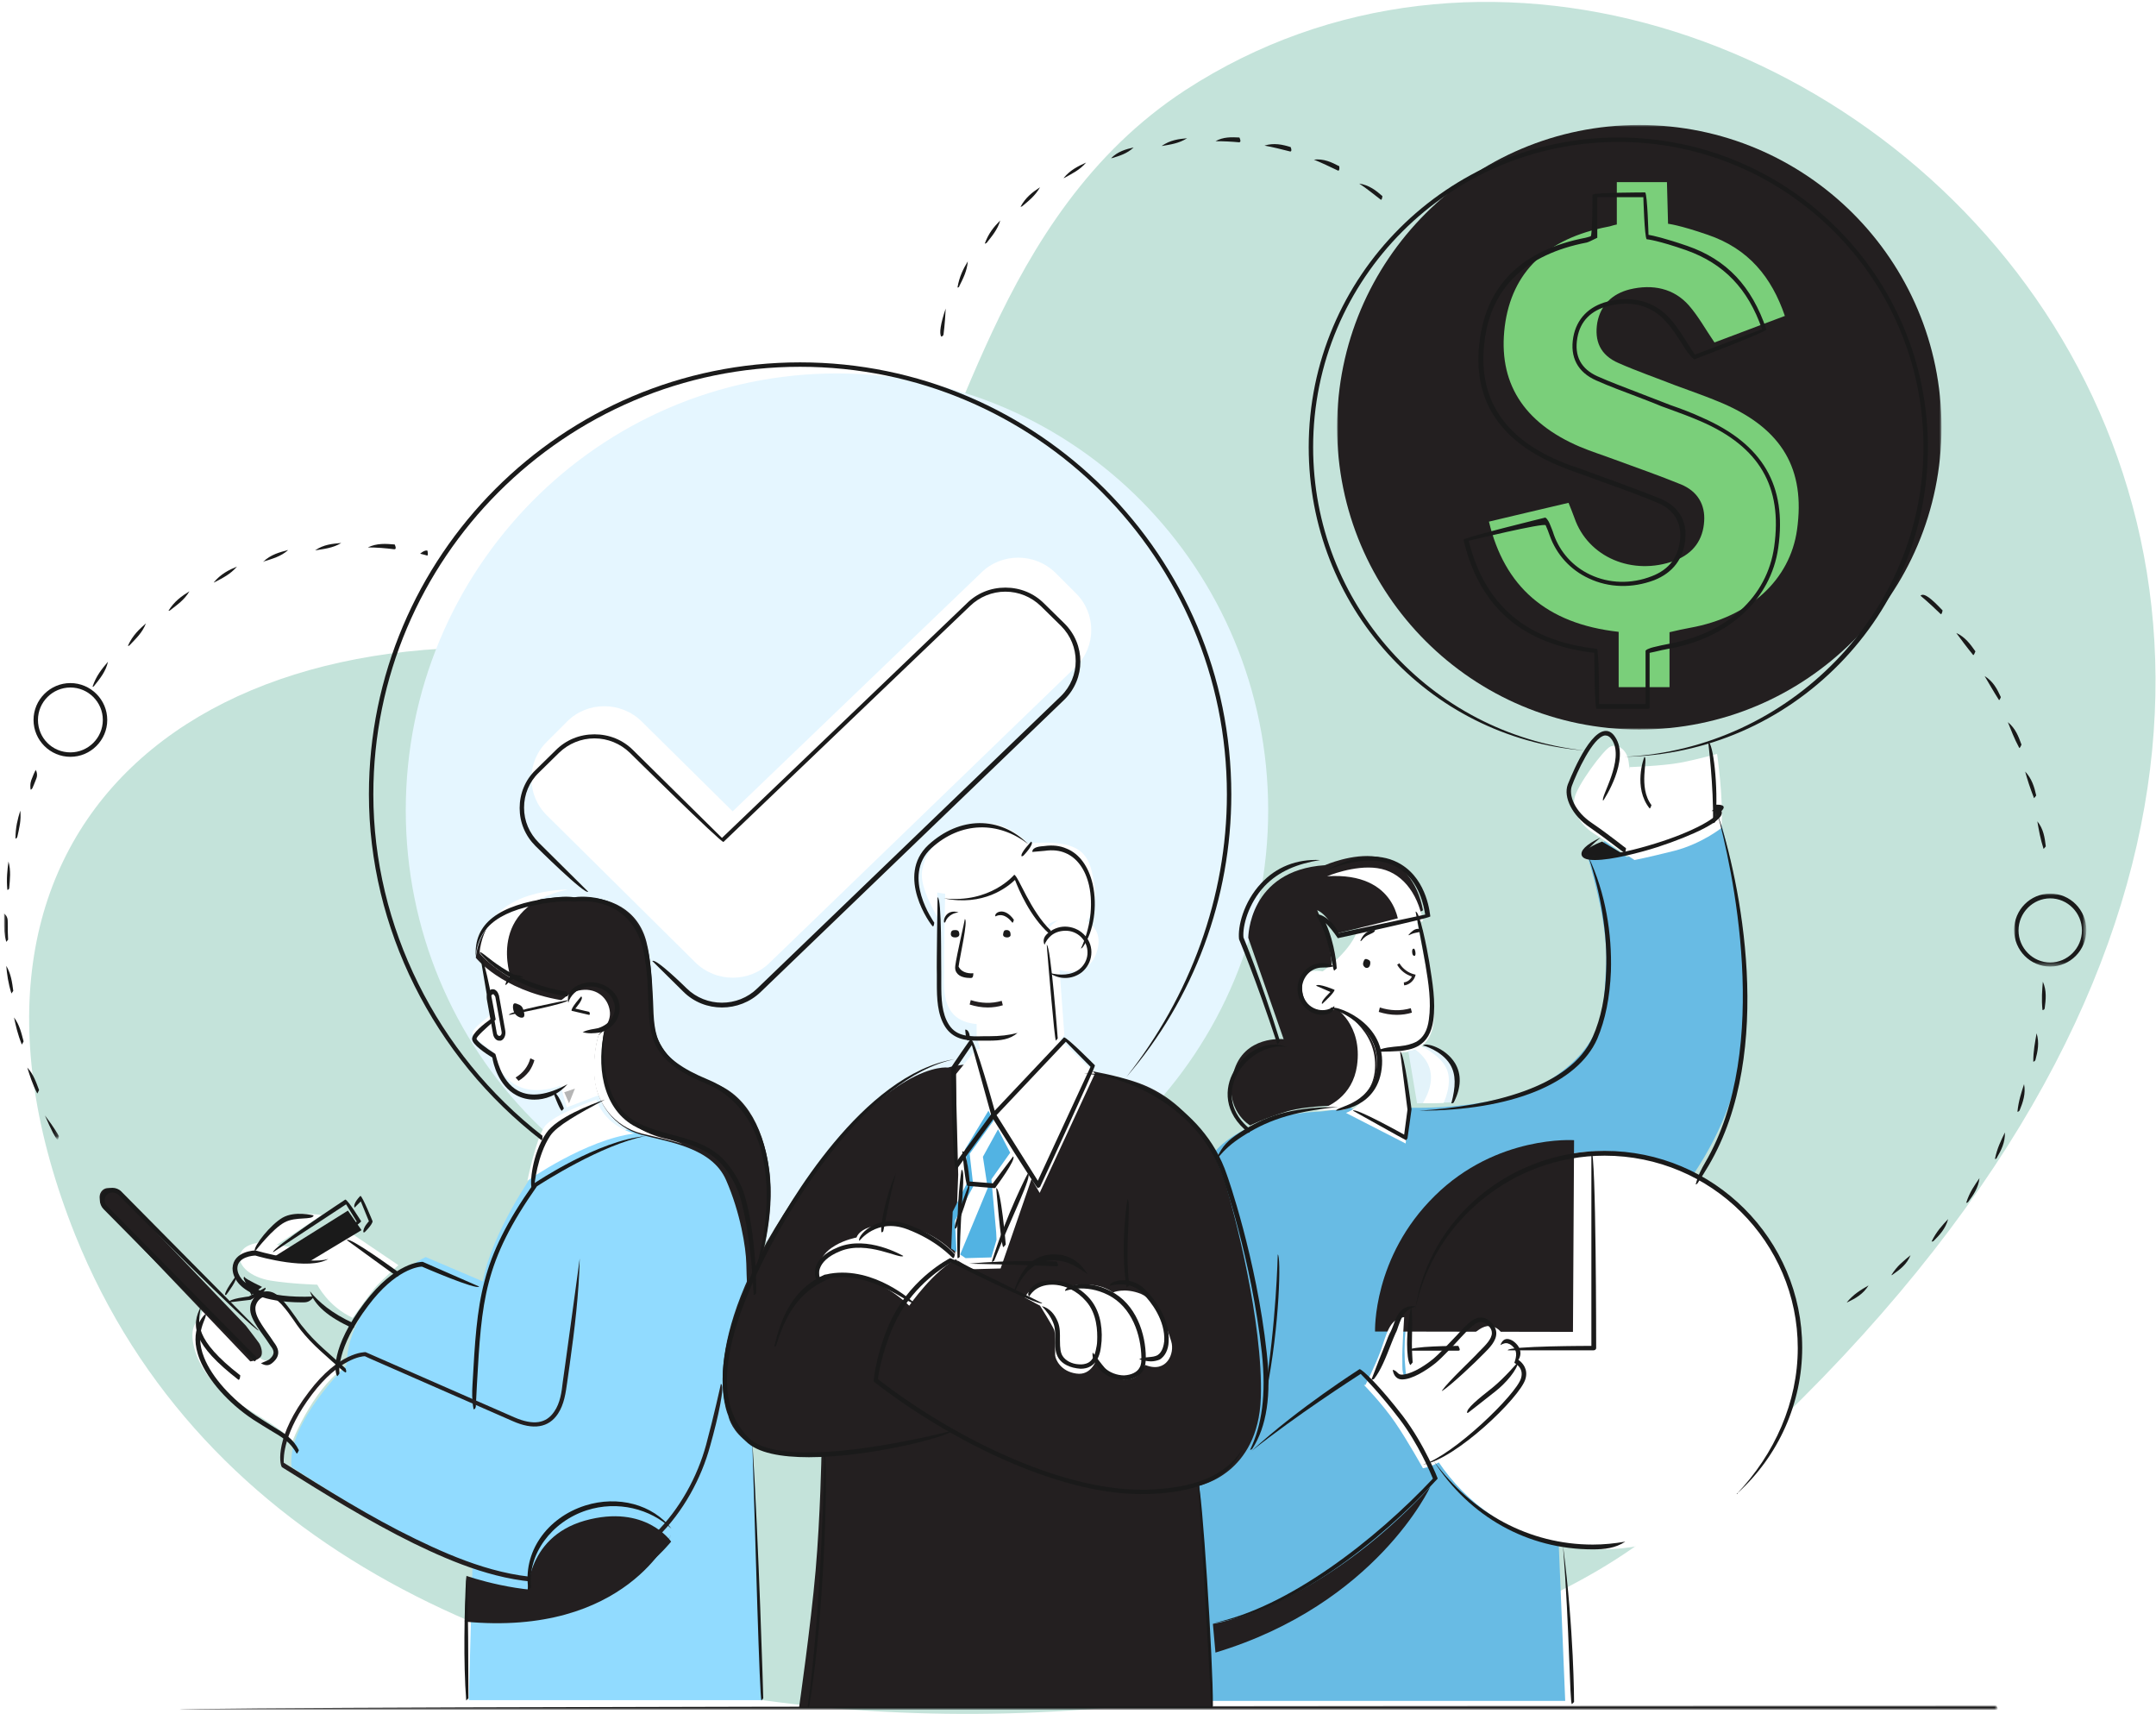 <?xml version="1.0" encoding="utf-8"?>
<!-- Generator: Adobe Illustrator 24.2.3, SVG Export Plug-In . SVG Version: 6.00 Build 0)  -->
<svg version="1.1" id="圖層_1" xmlns="http://www.w3.org/2000/svg" xmlns:xlink="http://www.w3.org/1999/xlink" x="0px" y="0px"
	 viewBox="0 0 585 465" style="enable-background:new 0 0 585 465;" xml:space="preserve">
<style type="text/css">
	.st0{fill-rule:evenodd;clip-rule:evenodd;fill:#C4E3DA;}
	.st1{fill-rule:evenodd;clip-rule:evenodd;fill:#E5F6FF;}
	.st2{fill-rule:evenodd;clip-rule:evenodd;fill:#91DBFF;}
	.st3{fill-rule:evenodd;clip-rule:evenodd;fill:#68BBE4;}
	.st4{fill-rule:evenodd;clip-rule:evenodd;fill:#231F20;}
	.st5{fill-rule:evenodd;clip-rule:evenodd;fill:#FFFFFF;}
	.st6{fill-rule:evenodd;clip-rule:evenodd;fill:#1A1A1A;}
	.st7{fill-rule:evenodd;clip-rule:evenodd;fill:#52B3E3;}
	.st8{fill-rule:evenodd;clip-rule:evenodd;fill:#B5B5B5;}
	.st9{fill-rule:evenodd;clip-rule:evenodd;fill:#E3F3FA;}
	.st10{filter:url(#Adobe_OpacityMaskFilter);}
	.st11{mask:url(#mask-27_2_);fill-rule:evenodd;clip-rule:evenodd;fill:#231F20;}
	.st12{fill-rule:evenodd;clip-rule:evenodd;fill:#7ACF7A;}
	.st13{filter:url(#Adobe_OpacityMaskFilter_1_);}
	.st14{mask:url(#mask-29_2_);fill-rule:evenodd;clip-rule:evenodd;fill:#1A1A1A;}
	.st15{filter:url(#Adobe_OpacityMaskFilter_2_);}
	.st16{mask:url(#mask-31_2_);fill-rule:evenodd;clip-rule:evenodd;fill:#1A1A1A;}
	.st17{filter:url(#Adobe_OpacityMaskFilter_3_);}
	.st18{mask:url(#mask-33_2_);fill-rule:evenodd;clip-rule:evenodd;fill:#1A1A1A;}
</style>
<g id="圖層_1_1_">
</g>
<path id="Blob_2_" class="st0" d="M450.6,414.2C371,480.3,89.6,506.8,20.4,335c-44.3-111,34.7-175.2,150.8-156
	c32.3,1.1,52.4-11.4,71-33c18.6-21.5,27.1-87.5,79.5-121.6C479.5-78,748.9,167,450.6,414.2z"/>
<g id="Group-311" transform="translate(846, 1005)">
	<path id="Fill-1_6_" class="st1" d="M-501.9-785.2c0,65.4-52.4,118.5-117,118.5c-64.6,0-117-53.1-117-118.5
		c0-65.4,52.4-118.5,117-118.5C-554.3-903.7-501.9-850.6-501.9-785.2"/>
	<path id="Fill-3_9_" class="st2" d="M-671.6-699.7c0,0-16.6,3.6-29.5,12.8c0,0-11.4,16-13.9,29.5l-15.5-6.6c0,0-20.9,9.9-21.5,29.4
		c0,0-16.2,15.6-14.9,27.5c0,0,34.5,22.8,49.1,27l-1,36.3h79.7c0,0-1.7-58.1-2.5-64.9c-0.8-6.9-0.5-48.3-2.2-59.3
		c-1.7-11-2.3-20.3-10.2-25.4C-661.7-698.4-670.2-699-671.6-699.7"/>
	<path id="Fill-5_5_" class="st3" d="M-463.6-704.5c0,0,26,1,39.7-8.6c13.7-9.6,13.1-19.1,13.7-30.6c0.6-11.4-5.1-29.2-5.1-29.2
		l4.7-3.9l6,4.3c0,0,9.6-2.5,15.9-5.9l6.3-3.4v-3.7c0,0,2.2-0.7,2.6,0.9c0,0,5.4,18.4,6.8,34.1c1.4,15.7,3.7,38.5-13.6,64.2
		l-36.5,99.2l1.8,43.5h-96.1l-3.6-59.5l4-88.6c0,0,3.7-6.4,18-10.4c0,0,6-1.1,10-1.3c4-0.1,8.9-1.4,8.9-1.4l15.3,8.1l0.5-7.7H-463.6
		z"/>
	<path id="Fill-7_5_" class="st4" d="M-588.8-715.4c0,0-16.1-2.4-42.4,36.5c-26.3,38.9-17.2,57.9-17.2,57.9s2.3,13.3,25.3,10.2
		c0,0-0.3,17-1.6,31.9c-1.3,14.9-4.5,37.2-4.5,37.2H-517l-3.6-60.3c0,0,16-3.1,16.7-23.8c0.7-20.7-7.5-51.1-9.3-57.1
		c-1.8-6-7.6-23.2-25.3-28.8C-556.2-717.3-581.2-717.6-588.8-715.4"/>
	<path id="Fill-9_6_" class="st5" d="M-671.9-809.3c-5.6-5.5-14.7-5.5-20.2,0l-5.5,5.5c-5.6,5.5-5.6,14.5,0,20l40.3,39.9
		c5.6,5.5,14.7,5.5,20.2,0l83-80.2c5.6-5.5,5.6-14.5,0-20l-5.5-5.5c-5.6-5.5-14.7-5.5-20.2,0l-67.4,64.7L-671.9-809.3z"/>
	<path id="Fill-11_1_" class="st5" d="M-715.7-747.7l3.3,17.7c0,0-5.3,3.8-5.4,5.1c-0.1,1.3,5.4,5,5.4,5s2.8,14.9,18.5,9.4l1.7,5.9
		l10.7-4.1c0,0-2.5-9.8-0.5-17.8c0,0,4.6-3.2,2.7-9.3c-1.9-6.1-10.2-4.5-12.2-1.4C-692.6-736.9-709.7-740.6-715.7-747.7"/>
	<path id="Fill-13_5_" class="st5" d="M-752.9-633.8c0,0-10.2-8.5-13.8-14.5c-3.6-6-6.9-7.6-9.7-5.6c-2.7,1.9-1.2,6.8,0.7,9
		c1.9,2.2,6.3,7.4,2.6,8.7c0,0-0.9,1.2-3.5-1.4c-2.6-2.6-13.4-13.5-13.4-13.5s-1.7,2.5-1.7,3.9c0,0-2.6,1.1-2,5.8
		c0.6,4.6,3.7,11.5,12.1,16.9c8.4,5.3,14.3,8.4,14.8,11C-766.9-613.7-761.4-627.6-752.9-633.8"/>
	<path id="Fill-15_5_" class="st5" d="M-557.2-724.2l-1.3-17.7c0,0,7.4,2.7,10-4.6c2.6-7.3-4.1-10.3-7.5-9.8
		c-3.4,0.5-5.2,2.8-5.2,2.8s-6.6-7.3-9-17.3c0,0-8,10.3-19.3,6.3c0,0-0.4,17.1-0.3,21.6c0.1,4.4-1.8,14.8,8.8,15.7l0,3.3l5.6,20.1
		L-557.2-724.2z"/>
	<path id="Fill-152" class="st6" d="M-686.2-729.7c-0.1,0-4.7-1.1-4.7-1.1c-0.3-0.7,2.6-3.9,2.6-3.9c0.9,0.5-1.6,3.3-1.6,3.3
		l3.8,0.9C-685.8-729.8-686-729.7-686.2-729.7"/>
	<path id="Fill-17_7_" class="st5" d="M-585.9-663.8c0,0-4.8-6.1-12.6-8.1c-7.8-2-14-0.4-15.1,2.6c0,0-12.1,2.2-10,10.8
		c0,0,4.6-1.9,12,0.3c7.3,2.2,12.3,7.4,12.3,7.4S-592.5-660.6-585.9-663.8"/>
	<path id="Fill-19_5_" class="st5" d="M-567.9-653c0,0,2.3-5.9,11.4-2.9c0,0,7.2-2.2,12.5,1.5c0,0,3.1-1.4,7.6,0.4
		c4.5,1.9,7.3,9.7,8.2,12.9c1,3.2-1.2,8.7-7,6.4c-0.5-0.1-1.1,4.3-6,3.9c-4.9-0.4-7.2-5.7-7.2-5.7s-1.3,4.8-5.6,4.1
		c-4.2-0.6-5.6-3.8-5.7-4.9c-0.1-1.1,0.2-5.8-0.3-7c-0.5-1.2-3.8-6.5-3.8-6.5L-567.9-653z"/>
	<path id="Fill-21_7_" class="st5" d="M-461.4-754.5l4,20.5c0,0,3.5,14-8.3,14.5l1.9,16.6l-0.8,8.1l-16.2-8.3c0,0,5.3-1.7,6.5-8.3
		c1.2-6.6-0.6-10.8-4.6-13.7c-4.1-2.9-6.5-4.4-6.5-4.4s-8.6,2.8-10.3-4.2c-1.7-7,5-8.5,8.6-7.8c0,0,7-5,9.2-10.5
		c2.3-5.4,3.4-11.8,3.4-11.8S-463.9-757.7-461.4-754.5"/>
	<path id="Fill-23_3_" class="st5" d="M-402.5-771.7c0,0-7.7-5-11.2-7.3s-5.7-6-5.1-9.4c0.6-3.4,8-13.4,9.8-14.1
		c1.8-0.7,4.4,0.6,4.9,4.1c0.5,3.5,0.1,1.5,0.1,1.5s9.1-0.3,13.9-1.2c4.8-0.9,10-2.4,10-2.4s1.8,12.3,1.2,20.1c0,0-5.4,4.3-12.8,6.2
		C-399.3-772.3-402.5-771.7-402.5-771.7"/>
	<path id="Fill-25_5_" class="st5" d="M-737.9-661.8l-14.2-9.6l-8.7,5.7l-10.1-1.6l12.2-8.1c0,0-6.1-1-9.1,0.9
		c-3,1.9-8.5,6.7-8.5,6.7s-4.1,0.5-4.6,3.4c-0.5,2.8,2.9,5.9,8.4,6.8c5.5,0.9,12.6,1.1,12.6,1.1s2.8,5.8,9.6,9c0,0,5.1-7.3,6.7-8.9
		C-741.9-658.2-737.9-661.8-737.9-661.8"/>
	<polygon id="Fill-27_3_" class="st5" points="-581.2,-720.3 -586.7,-713.5 -586,-686.3 -586.9,-663.5 -582.2,-660.7 -574.5,-660.9 
		-566.1,-685.2 -563.9,-681.4 -548.9,-713.8 -558,-722.7 	"/>
	<polygon id="Fill-29_5_" class="st7" points="-577.8,-703.7 -584.1,-693.3 -583.1,-685.1 -587.5,-676.3 -587.9,-666.3 -584,-663.7 
		-577,-663.9 -575.6,-668.7 -575.7,-670.7 -577,-685.1 -571.9,-692.3 	"/>
	<path id="Fill-31_5_" class="st5" d="M-552.2-753.8c0,0,4.3-3.6,3.1-11.3c-1.2-7.7-2.6-12.4-18.1-11.1c0,0-6.1-7.5-15.4-4.9
		c-9.3,2.6-12.4,7.6-13.2,12.3c-0.8,4.6,4.2,12.6,4.2,12.6l-0.1-6.7c0,0,12.4,3.1,19.7-6c0,0,4.7,13.2,8.9,16.3
		C-563.1-752.7-559.7-758.1-552.2-753.8"/>
	<path id="Fill-33_5_" class="st4" d="M-640.1-661.1c0,0,4.6-13.8,2.8-26.6c-1.8-12.8-7.2-21.3-16.4-24c-9.2-2.7-13.5-9.3-14.6-13.7
		c-1.2-4.5-0.1-15.5-2.3-24.1c-2.2-8.6-9.7-12.6-18.9-12c0,0-25.3-2.5-27.4,16.3c0,0,6.8,8.7,23.1,11.5c0.7-0.1,2.3-2.6,6.4-2.8
		c4.2-0.1,6.7,3,6.9,6.2c0.2,3.2-3,5.9-3,5.9s-1.8,5.4-1.1,12.1c0.7,6.7,5.2,13,12.5,15.1c7.3,2,19.2,3.4,23.1,12.3
		c3.9,8.9,5.4,18.3,5.5,22.7c0.1,4.5,0.3,7.5,0.3,7.5L-640.1-661.1z"/>
	<path id="Fill-35_3_" class="st6" d="M-779.9-658.2l2.1,4.5l2.9-2.2c0,0-4.4-2.1-4.7-2.6C-779.8-659-779.9-658.2-779.9-658.2"/>
	<path id="Fill-37_3_" class="st6" d="M-762.2-662.7l14.3-8.6l-3.7-5.3l-20.3,12.7C-771.9-664-764.2-662.5-762.2-662.7"/>
	<path id="Fill-39_3_" class="st4" d="M-702.9-571.7c0,0-0.9-16.1,15.6-20.8c16.5-4.6,23.4,5.7,23.4,5.7s-9,11.2-19.5,13.3
		C-693.9-571.4-702.9-571.7-702.9-571.7"/>
	<path id="Fill-41_3_" class="st4" d="M-779.3-645.4l-35.1-36.6c0,0-2.4-1.6-3.9,0c-1.5,1.6,0,4.1,0,4.1l40.2,42.2
		c0,0,1.7-0.1,2.7-1.1c1-1,0.1-3.2-0.2-3.7C-775.9-641-779.3-645.4-779.3-645.4"/>
	<path id="Fill-43_5_" class="st5" d="M-684.2-706.7c0,0-11.8,4-14.1,7.4c-2.3,3.4-4.6,14.6-4.6,14.6s15.9-11.2,29-12.8
		C-673.9-697.5-681.6-699.3-684.2-706.7"/>
	<polygon id="Fill-45_5_" class="st8" points="-692.9,-708.7 -690,-709.7 -691.6,-705.7 	"/>
	<path id="Fill-47_5_" class="st4" d="M-506.8-699.7c0,0-7.3-4.2-4.5-14.4c2.8-10.2,13.6-9,13.6-9l-9.6-27.5c0,0,0-18.3,20.8-19.7
		c0,0,7.5-3.3,14-2.3c6.5,1,11.2,6.8,12.6,14.5c0.1,0.8-23.4,6.3-23.4,6.3s-2.3-5-5.3-6.3c0,0,4,9,3.9,15c0,0-7.8-1.6-8,5.5
		c-0.2,7.1,6.2,7.7,9.5,6.1c0,0,10.3,4.3,10.8,14.1c0.5,9.8-8.4,12.3-8.4,12.3s-9.9-0.2-16,1.6C-503-701.6-506.8-699.7-506.8-699.7"
		/>
	<path id="Fill-49_7_" class="st9" d="M-463.9-720l2.4,14.3l10.1-0.3c0,0,2.5-5.4,0.8-9.2c-1.7-3.8-7.8-6.5-7.8-6.5
		S-461.1-719.9-463.9-720"/>
	<g id="Group-53" transform="translate(361, 0)">
		<g id="Clip-52">
		</g>
		<defs>
			<filter id="Adobe_OpacityMaskFilter" filterUnits="userSpaceOnUse" x="-844.3" y="-971.1" width="164.1" height="164.1">
				<feColorMatrix  type="matrix" values="1 0 0 0 0  0 1 0 0 0  0 0 1 0 0  0 0 0 1 0"/>
			</filter>
		</defs>
		<mask maskUnits="userSpaceOnUse" x="-844.3" y="-971.1" width="164.1" height="164.1" id="mask-27_2_">
			<g class="st10">
				<polygon id="path-26_2_" class="st5" points="-844.3,-971.1 -680.2,-971.1 -680.2,-807 -844.3,-807 				"/>
			</g>
		</mask>
		<path id="Fill-51_7_" class="st11" d="M-680.2-889.1c0,45.3-36.7,82-82,82c-45.3,0-82-36.7-82-82c0-45.3,36.7-82,82-82
			C-716.9-971.1-680.2-934.4-680.2-889.1"/>
	</g>
	<path id="Fill-54_5_" class="st12" d="M-358.4-861.3c-1.9,13.6-12.9,23.7-29,26.6c-1.7,0.3-3.5,0.7-5.6,1.2v14.9h-13.8v-15
		c-19.8-2.2-31-12.4-35.2-29.9c7.3-1.7,14.2-3.4,21.6-5.1c0.6,1.4,1.1,2.8,1.6,4.1c3.7,10.7,15.8,15.8,27.2,11.6
		c5.2-2,7.7-5.8,8-10.7c0.3-4.4-1.7-8.1-6.3-10c-5.9-2.4-11.9-4.5-17.9-6.7c-3.2-1.2-6.4-2.2-9.5-3.5c-15.5-6.6-22.3-17.6-20.4-32.7
		c1.9-14.7,11.3-23.8,28-27c0.7-0.1,1.3-0.4,2.4-0.6v-11.5h13.6l0.3,11.3c0,0,3,0.3,10.8,3c11.1,3.8,17.3,11.5,20.9,22
		c-6.4,2.4-12.7,4.8-19.1,7.2c-2.4-3.5-4.3-7-6.9-10c-4.1-4.7-9.9-5.9-16.1-4.4c-4.8,1.2-7.9,4.3-8.8,9c-0.8,4.9,0.7,8.8,5.8,11
		c5,2.2,10.2,4,15.3,6c4.3,1.6,8.7,3.1,12.9,4.9C-362.4-888.6-356.1-877.7-358.4-861.3"/>
	<path id="Fill-56_3_" class="st5" d="M-357.9-638.7c0,29.8-24,54-53.5,54c-29.5,0-53.5-24.2-53.5-54s23.9-54,53.5-54
		C-381.9-692.7-357.9-668.5-357.9-638.7"/>
	<path id="Fill-58_5_" class="st4" d="M-472.9-643.8l53.7,0.1l0.3-52c0,0-21-1.5-37.8,15.1C-473.6-664-472.9-643.8-472.9-643.8"/>
	<path id="Fill-60_5_" class="st5" d="M-475.5-629.3c0,0,2.5-4.9,4.1-9.2c1.6-4.4,2.3-8.8,6.4-9.2c0,0-0.6,9.1-0.5,11.5
		c0.1,2.4-0.5,5.4,2.5,5c3-0.4,6.9-1.9,11.2-6.1c4.3-4.3,7.6-9.3,11.3-7.7c3.7,1.7,1.7,4.8,1.7,4.8s2.2,0.2,3.8,2.2
		s-0.5,3.9-0.5,3.9s2.5,1,2.6,3.4c0,2.4-2.3,5.9-7.6,10.7c-5.3,4.9-13.6,12.3-19.4,13.3c0,0-4.1-7.4-7.6-12.5
		c-3.5-5.1-8.4-10.1-8.4-10.1H-475.5z"/>
	<path id="Fill-62_2_" class="st4" d="M-457.9-601.7c0,0-14.6,31.8-58.3,45l-0.7-7.8C-516.9-564.5-488.6-568.5-457.9-601.7"/>
	<path id="Fill-64_3_" class="st4" d="M-663.9-588.7c0,0-12.1,27.8-56,23.6l0.5-12.4c0,0,14.8,5.2,27.5,3.8
		C-679.2-575.2-666.9-582.5-663.9-588.7"/>
	<path id="Fill-66_2_" class="st6" d="M-405.9-773.5l-5.4-3.2c0,0-5.3,1.9-4.5,3.4C-415.1-771.8-405.9-773.5-405.9-773.5"/>
	<path id="Fill-68_2_" class="st6" d="M-380.6-786.7l0.1,3c0,0,2.2-1.4,2.2-2.3S-380.6-786.7-380.6-786.7"/>
	<path id="Fill-70_2_" class="st5" d="M-691.9-763.7c-7.3,0.2-22.4,2.3-24,17.2c0,0,2.6,3.4,8.5,6.8
		C-707.3-739.7-714.6-759-691.9-763.7"/>
	<path id="Fill-72_2_" class="st5" d="M-664.6-695.9c-23.3-5-17.4-29.8-17.4-29.8c-1,1.1-1.6,1.5-1.6,1.5s-1.8,5.3-1.1,11.9
		c0.7,6.6,5.3,12.8,12.8,14.8c3.2,0.8,7.2,1.6,11,2.8C-661.8-695.1-663.1-695.5-664.6-695.9"/>
	<path id="Fill-74_2_" class="st5" d="M-472.3-769.5c-6.3-0.9-13.6,2.2-13.6,2.2c19.2-1.2,19.5,13.6,19.5,13.6l6.5-1.4
		C-461.4-763.1-465.9-768.6-472.3-769.5"/>
	<path id="Fill-76_2_" class="st5" d="M-472.9-716.9c-0.5-10.3-10.9-14.8-10.9-14.8s7.6,4.6,6,15.8c-1.2,8.3-7.7,11.3-11.1,12.2
		c4-0.3,7.4-0.2,7.4-0.2S-472.4-706.6-472.9-716.9"/>
	<path id="Fill-78_2_" class="st5" d="M-459.9-705.8c-0.1,0.2,5.6,0,5.6,0s2.6-5.4,0.8-9.3c-1.7-3.9-7.8-6.6-7.8-6.6
		s-0.6,0.4-1.6,0.8C-460.8-719.6-454.4-715.1-459.9-705.8"/>
	<polygon id="Fill-80" class="st5" points="-574.9,-699.2 -579.3,-691.2 -578,-682.7 -586.3,-662.7 -586.9,-673.8 -581.9,-683.2 
		-582.9,-692 -575.9,-701.7 	"/>
	<path id="Fill-82_2_" class="st6" d="M-499.4-721.7c-6.2-18.8-10.4-28.4-10.4-28.5c-0.4-3.4,1.2-10.1,6-15.2
		c4.1-4.4,9.6-6.6,16-6.3c-6.1,1-11.2,3-15.1,7.1c-4.4,4.7-6,10.9-5.7,13.9c0.4,1,4.5,10.7,9.9,28.1
		C-499.3-721.7-499.3-721.7-499.4-721.7"/>
	<path id="Fill-84" class="st6" d="M-471.7-719.7c-0.4,0-0.8,0-1.2,0c2-1.2,4.8-1.3,6.7-1.5c1.9-0.2,3.3-0.6,4.5-1.2
		c1.9-1.1,3-3,3.4-6c0.7-4.9-0.1-9.9-0.9-14.8c-0.7-4.2-2.7-14.4-2.7-14.5c1.1-0.2,3.1,10,3.7,13.6c0.9,5.7,1.8,10.8,1.1,15.9
		c-0.5,3.4-1.8,5.6-4,6.9c-1.7,1-3.6,1.2-4.9,1.4C-467.7-719.8-469.9-719.7-471.7-719.7"/>
	<path id="Fill-86" class="st6" d="M-474.2-743.6c-0.1,1.1-0.8,1.3-1.3,1.1c-0.4-0.2-0.8-0.7-0.6-1.4c0.2-0.7,0.4-1.1,1-0.9
		C-474.6-744.6-474.1-744.5-474.2-743.6z"/>
	<path id="Fill-88" class="st6" d="M-462-747c0.2,0.9,0,1.3-0.2,1.3c-0.2,0-0.5-0.1-0.6-0.7c-0.1-0.7,0-1.1,0.2-1.2
		C-462.4-747.7-462.2-747.8-462-747z"/>
	<path id="Fill-90" class="st6" d="M-463.9-751.3c2-2.4,3.2-1.8,4-1.2c-1.2,0.6-2.1,0.3-3.8,1.2
		C-463.8-751.4-463.8-751.3-463.9-751.3"/>
	<path id="Fill-92" class="st6" d="M-476.9-749.7c1.3-3.4,3.9-3,4-3c-0.1,1.1-2.3,0.9-3.6,2.8C-476.6-749.8-476.8-749.7-476.9-749.7
		"/>
	<path id="Fill-94" class="st6" d="M-487.2-729.7c-3.4,0-6.3-2.7-6.7-6.3c-0.4-3.8,2.3-7.3,6-7.7c1.3-0.1,2.7,0.1,3.8,0.8
		c-1.5,0.5-2.6,0.3-3.7,0.4c-3,0.3-5.2,3.2-4.9,6.3c0.3,3.2,3,5.5,6.1,5.2c1-0.1,1.9-0.5,2.7-1.1c-0.3,1.7-1.4,2.2-2.6,2.3
		C-486.8-729.7-487-729.7-487.2-729.7"/>
	<path id="Fill-96" class="st6" d="M-487.3-732.7c-0.4-0.7,2.3-3.2,2.3-3.2l-3.9-1.7c0.5-0.8,5,1.1,5,1.1c0.1,0.7-3,3.5-3,3.5
		C-487-732.8-487.2-732.7-487.3-732.7"/>
	<path id="Fill-98" class="st6" d="M-464.5-695.7c-0.3-0.1-14.4-8-14.4-8c0.5-1,13.9,6.5,13.9,6.5l0.9-6.8l-2-15.7
		c1.1-0.1,3.1,15.6,3.1,15.6c0,0.2-1.1,7.9-1.1,7.9C-464.4-695.7-464.5-695.7-464.5-695.7"/>
	<path id="Fill-100" class="st6" d="M-507.2-697.7c-6.9-5.4-6.6-12.2-4-16.7c2.7-5,8.8-8.8,14.3-6.6c-5.3-0.8-10.8,2.7-13.3,7.2
		c-3,5.4-1.7,11,3.4,15.1C-506.9-697.8-507-697.7-507.2-697.7"/>
	<path id="Fill-102" class="st6" d="M-452.2-705.7c1.2-4.5,1.3-7.8-0.3-10.5c-2.3-3.8-7.3-5.2-7.4-5.2c0.7-0.9,6.1,0.6,8.7,4.8
		c1.8,3,1.7,6.6-0.3,10.6C-451.6-705.8-451.9-705.7-452.2-705.7"/>
	<path id="Fill-104_1_" class="st6" d="M-483.5-703.7c0.4-1.3,10.4-1.7,11.1-12.6c0.7-11-12.4-15.2-12.6-15.2
		c0.6-1.2,14.7,3.3,14,15.3C-471.7-704.2-483.3-703.7-483.5-703.7L-483.5-703.7z"/>
	<path id="Fill-28_5_" class="st4" d="M-462.9-740.1c-0.4,0.9-1.3,1.5-2.2,1.6l0.1,0.8c1.3-0.1,2.6-1.2,3-2.5l0.1-0.4l-0.4-0.1
		c-1.6-0.4-3.1-1.5-4-3l-0.6,0.4C-466-741.7-464.5-740.6-462.9-740.1"/>
	<path id="Fill-58_6_" class="st4" d="M-471.6-731.7l-0.3,1.2c1.6,0.5,3.2,0.8,4.9,0.8c1.4,0,2.8-0.2,4.1-0.6l-0.3-1.2
		C-466-730.7-468.8-730.8-471.6-731.7"/>
	<path id="Fill-110" class="st6" d="M-762.3-663.7c-0.3-1.1,13.1-9.9,13.1-9.9l-2.9-4.7l-19.8,13c-0.6-1,19.6-14.3,19.6-14.3
		c0.8,0.2,4.3,5.9,4.3,5.9c-0.2,0.8-14.1,10-14.1,10C-762.1-663.7-762.2-663.7-762.3-663.7"/>
	<path id="Fill-112" class="st6" d="M-747.4-670.7c-0.2-1.3,1.5-3,1.5-3l-2.2-5.4l-1.7,1.7c-0.5-1.2,1.6-3.2,1.6-3.2
		c0.6,0.2,3.3,6.9,3.3,6.9c-0.1,1-2.2,3-2.2,3C-747.2-670.7-747.3-670.7-747.4-670.7"/>
	<path id="Fill-114" class="st6" d="M-783.9-651.7c-0.1-1,5.4-1.6,5.4-1.6l4.5-2.4c0.7,0.9-4,3.3-4,3.3
		C-778.2-652.4-783.8-651.7-783.9-651.7C-783.9-651.7-783.9-651.7-783.9-651.7"/>
	<path id="Fill-116" class="st6" d="M-784.9-653.7c-0.4-0.7,2.8-5,2.8-5c0.9,0.5-2.4,4.8-2.4,4.8
		C-784.5-653.8-784.7-653.7-784.9-653.7"/>
	<path id="Fill-118" class="st6" d="M-763.9-651.7c-11.2,0-15.7-3.2-17.4-5.2c-1.1-1.3-1.6-2.7-1.6-4.1c0.2-4.6,6-4.8,6.2-4.8
		c0.3,0.1,14.4,4.1,19.8,2.3c-5.2,3.2-18.5-0.5-19.8-0.9c-0.6,0-4.8,0.3-4.9,3.4c0,1,0.4,2,1.2,3c1.4,1.6,6.1,5.3,19.6,4.7
		C-761.9-651.7-763-651.7-763.9-651.7"/>
	<path id="Fill-120" class="st6" d="M-776.9-665.7c-0.2-1.4,4.3-7.1,7.6-9c3.4-1.9,8.2-0.6,8.4-0.6c-0.3,1.4-4.8,0.2-7.9,1.9
		c-3.2,1.7-7.6,7.4-7.7,7.5C-776.6-665.8-776.8-665.7-776.9-665.7"/>
	<path id="Fill-122" class="st6" d="M-738.2-658.7c-0.3-0.1-13.7-9.9-13.7-9.9c0.6-1.1,14,8.7,14,8.7
		C-737.9-658.8-738.1-658.7-738.2-658.7"/>
	<path id="Fill-124" class="st6" d="M-750.3-644.7c-6.7-3-10.4-6.3-11.6-10c2.4,2.9,5.8,5.9,11.9,8.7
		C-749.8-644.9-750-644.7-750.3-644.7"/>
	<path id="Fill-126" class="st6" d="M-712.2-735.3c-0.5,0.1-0.7,0.6-0.7,1.1l1.7,9.5c0.1,0.5,0.5,0.8,0.8,0.7
		c0.4-0.1,0.6-0.6,0.5-1.1l-1.7-9.5C-712-735.3-712.1-735.3-712.2-735.3 M-710.6-722.7c-0.7,0-1.4-0.7-1.6-1.7l-1.7-9.5
		c-0.2-1.2,0.3-2.4,1.2-2.7c0.4-0.1,0.9-0.1,1.3,0.3c0.4,0.3,0.6,0.8,0.8,1.4l1.7,9.5c0.2,1.2-0.3,2.4-1.2,2.7
		C-710.3-722.7-710.4-722.7-710.6-722.7"/>
	<path id="Fill-128" class="st6" d="M-707.9-729.7c-0.2-0.9,16-4,16-4c0.3,0.9-15.8,4-15.8,4C-707.8-729.7-707.9-729.7-707.9-729.7"
		/>
	<path id="Fill-130" class="st6" d="M-719.5-543.7c-0.8-10.4-0.5-24.2,0-34c0.7,9.9,0.5,23.6,0.6,33.4
		C-719.5-543.7-719.5-543.7-719.5-543.7"/>
	<path id="Fill-132" class="st6" d="M-717.5-622.7c-0.5-2.7-0.4-4.7-0.3-6.6c1.3-23.2,1.9-33.8,16.6-54.6
		c0.9-0.6,17.5-11.7,30.3-12.9c-11.9,2.3-28,12.7-29.4,13.6c-14.4,20.5-15,30.9-16.3,53.9c-0.1,1.9-0.2,3.8-0.3,5.9
		C-717-622.9-717.2-622.7-717.5-622.7"/>
	<path id="Fill-134" class="st6" d="M-639.4-543.7c-0.5-1-1.6-42.4-2.5-71c1.8,28.6,3,69.9,3,70.4
		C-639.4-543.7-639.4-543.7-639.4-543.7"/>
	<path id="Fill-136" class="st4" d="M-696.7-575.7c-13.3,0-26.1-5.3-37-10.6c-12.4-6.1-24.3-13.5-35.8-20.7
		c-0.7-0.9-1.9-8.4,7.3-20.4c8.2-10.9,15.1-10.8,15.4-10.8c0.2,0.1,1.6,0.7,1.6,0.7c12.9,5.7,25.9,11.3,38.8,17
		c5.1,2.2,8.6,1.7,10.8-1.6c1.6-2.3,2-5.3,2.3-8l0.7-5c1.3-9.3,2.6-19,3.9-28.5c-0.2,9.6-1.4,19.3-2.7,28.6l-0.7,5
		c-0.4,2.8-0.8,5.9-2.5,8.5c-2.5,3.8-6.7,4.5-12.3,2c-12.9-5.7-25.9-11.3-38.8-17l-1.3-0.6c-0.9,0-7,0.7-14.3,10.3
		c-7.8,10.3-7.8,17.2-7.7,18.6c11.5,7.2,23.4,14.7,35.8,20.7c11.3,5.5,24.7,11,38.4,10.5c21.4-0.9,35.7-18.8,40.4-36.1
		c2.1-7.8,4-16.4,4-16.5c1.2,0.3-0.7,9-2.9,16.8c-4.8,17.7-19.5,36.1-41.5,37C-695.3-575.7-696-575.7-696.7-575.7"/>
	<path id="Fill-138" class="st6" d="M-754.5-631.7c-0.7-0.8-1.9-7.6,7.4-19.9c8.4-11.1,15.4-11.1,15.8-11.1
		c0.2,0.1,15.3,6.7,15.3,6.7c-0.5,1.1-15.5-5.4-15.5-5.4c-0.9,0-7.2,0.7-14.6,10.6c-8.9,11.8-7.8,18.4-7.8,18.4
		C-754.4-631.7-754.4-631.7-754.5-631.7"/>
	<path id="Fill-140" class="st6" d="M-708.9-737.8c0.4-2.1,2.5-3.7,5-2c-2.9-0.5-4.5,1.7-4.6,1.8
		C-708.6-737.9-708.8-737.8-708.9-737.8"/>
	<path id="Fill-142" class="st6" d="M-641.2-659.7c7.2-24.7,2.2-45-13.1-51.3c-15.2-6.3-15.4-12.4-15.8-22.4
		c-0.1-3.5-0.2-7.4-1-12.1c-2.9-17.2-18.4-15-19-14.9c-2-0.2-3.7-0.1-6.4,0.2c-13.5,1.8-19.8,6.3-20.4,14.7c-0.6-9,6.2-14,20.2-15.9
		c2.4-0.3,4.3-0.5,6.5-0.2c0.6-0.1,4.6-0.6,8.9,1c4.3,1.5,9.8,5.3,11.4,14.9c0.8,4.7,0.9,8.7,1.1,12.3c0.3,9.9,0.5,15.3,15,21.3
		c15.9,6.6,21.1,27.4,13.2,52C-640.7-659.9-640.9-659.7-641.2-659.7"/>
	<path id="Fill-144" class="st6" d="M-701-706.7c-1.8,0-3.4-0.4-4.9-1.2c-4.9-2.6-6.3-8.7-6.5-10.2c-1.8-1.1-5.4-3.5-5.5-5
		c-0.1-1.6,3.3-4.2,5.1-5.5l-2.9-17.1c1.2-0.2,4.2,17.3,4.2,17.3c-2.9,2.5-5.2,4.6-5.2,5.2c0.1,0.6,2.5,2.5,5.1,4.1
		c0.3,0.5,1.3,7.4,6.2,10c3.4,1.8,7.9,1.2,13.4-1.8C-694.9-707.7-698.2-706.7-701-706.7"/>
	<path id="Fill-146" class="st6" d="M-705.5-732.6c-0.9-0.4-1.4-0.4-1.3,1.1c0.2,1.6,1.1,2.2,1.9,2.5c0.8,0.2,1.4,0,1.1-1.3
		C-704.1-731.6-704.3-732.2-705.5-732.6"/>
	<path id="Fill-58_7_" class="st4" d="M-706.1-712.7l0.8,0.9c1.2-0.7,2.1-1.6,2.9-2.6c0.6-0.9,1.1-1.9,1.4-3l-1.1-0.5
		C-702.7-715.7-704.1-713.9-706.1-712.7"/>
	<path id="Fill-150" class="st6" d="M-685.6-724.7c-0.8,0-1.6-0.1-2.3-0.3c1.6-0.8,3-0.8,4.2-1.1c1.6-0.5,3-1.5,3.8-2.8
		c0.8-1.4,1-3,0.4-4.4c-0.5-1.5-1.6-2.7-3.1-3.4c-1.5-0.7-3.3-0.9-4.9-0.4c-2.1,0.6-3.7,2.1-4.3,4.1c-0.6-2.7,1.4-4.5,3.9-5.2
		c2-0.6,4-0.4,5.9,0.5c1.8,0.9,3.2,2.3,3.8,4.1c0.6,1.8,0.4,3.7-0.5,5.3c-1,1.7-2.6,2.9-4.5,3.4
		C-684.1-724.8-684.8-724.7-685.6-724.7"/>
	<path id="Fill-154" class="st6" d="M-701.7-682.7c-0.6-1,0-9.2,3.9-14.9c2.8-4.2,12.1-7.8,15.9-9.1c-7.3,3.9-13,7.1-14.8,9.8
		c-3.6,5.4-4.3,13.5-4.3,13.6C-701.1-683-701.4-682.7-701.7-682.7"/>
	<path id="Fill-156" class="st6" d="M-641.5-653.7c-0.6-13.1-2.6-24.3-4.4-28.6c-1.3-3-3-5.6-5-7.6c-3.5-3.5-8.2-4.8-13.1-6.1
		c-3.5-0.9-7-1.9-10.2-3.7c-8.5-5-10-16.6-7.7-26c-1,9.2,0.3,20.3,8.3,24.9c3,1.7,6.5,2.7,9.9,3.6c4.9,1.3,9.9,2.7,13.7,6.4
		c2.1,2.1,3.9,4.8,5.3,8c1.9,4.4,3.9,15.9,3.9,28.5C-640.9-654-641.2-653.7-641.5-653.7"/>
	<path id="Fill-158" class="st6" d="M-692.2-734.7c-17.2-2.8-23.4-11.6-23.7-12c1-0.6,7.1,8,23.7,10.7
		C-691.7-734.9-692-734.7-692.2-734.7"/>
	<path id="Fill-160" class="st6" d="M-693.6-703.7c-0.6-0.3-2.3-5-2.3-5c1.2-0.2,2.9,4.4,2.9,4.4
		C-693.5-703.7-693.5-703.7-693.6-703.7"/>
	<path id="Fill-162" class="st6" d="M-752.3-632.7c-0.4-0.2-1.4-1-6.7-5.8c-2.1-1.9-3.9-3.8-5.4-5.7c-0.7-0.9-1.4-1.9-2-2.8
		c-0.9-1.3-1.9-2.7-3-3.9c-0.3-0.4-0.7-0.7-1.1-1.1c-0.5-0.5-1.2-1-2-1.3c-0.8-0.3-1.8-0.1-2.6,0.4c-0.9,0.6-1.5,1.6-1.6,2.6
		c-0.1,1.6,0.8,3.2,1.7,4.6c0.5,0.8,1,1.5,1.5,2.2c0.6,0.8,1.2,1.7,1.8,2.6c0.9,1.2,2.4,3.4-0.5,5.7c-0.6,0.5-1.6,0.9-3,0
		c1.5-0.6,1.9-0.8,2.2-1c2-1.6,1.1-2.8,0.4-3.7c-0.8-1.2-1.4-2.1-2-2.9c-0.5-0.7-1.1-1.5-1.6-2.3c-1-1.6-2.1-3.4-1.9-5.3
		c0.1-1.4,0.9-2.7,2.1-3.5c1.1-0.8,2.5-1,3.7-0.6c1,0.3,1.8,1,2.4,1.6c0.4,0.4,0.8,0.8,1.1,1.2c1.1,1.3,2.1,2.7,3.1,4.1
		c0.6,0.9,1.3,1.9,2,2.7c1.5,1.9,3.2,3.7,5.3,5.6c5.2,4.7,6.2,5.5,6.2,5.6C-751.9-632.8-752.1-632.7-752.3-632.7"/>
	<path id="Fill-164" class="st6" d="M-781.3-630.7c-12.4-9.6-13-14.7-10.1-20c-1,4.6-2,9,10.6,18.8
		C-780.9-630.8-781.1-630.7-781.3-630.7"/>
	<path id="Fill-166" class="st6" d="M-765.5-610.7c-1.8-3.2-3.9-4.4-7.3-6.4c-1.3-0.8-2.8-1.7-4.5-2.8c-6.8-4.5-12.3-10.8-14.5-16.3
		c-3.3-8.2,1.5-12.4,1.6-12.4c0.6,1.2-3.3,4.7-0.4,11.9c2.1,5.3,7.5,11.3,14,15.7c1.7,1.1,3.1,2,4.4,2.8c3.5,2.1,5.8,3.5,7.3,6.6
		C-765.3-610.7-765.4-610.7-765.5-610.7"/>
	<path id="Fill-168" class="st6" d="M-702.6-573.7c-1.7-10.2,5-19.6,15.4-22.9c8.9-2.8,18.3-0.3,23.4,6.3c-5.7-5.4-14.6-7.7-23-5
		c-9.6,3.1-16.1,12-15.1,20.9C-702.6-573.7-702.6-573.7-702.6-573.7"/>
	<path id="Fill-170" class="st6" d="M-413.6-638.7h-23.3c0-1.2,22.7-1.2,22.7-1.2v-52.8c1.3,0,1.3,53.4,1.3,53.4
		C-412.9-639-413.2-638.7-413.6-638.7"/>
	<path id="Fill-172" class="st6" d="M-450.3-638.6h-13.6c0-1.3,13.6-1.3,13.6-1.3C-449.7-638.8-449.9-638.6-450.3-638.6"/>
	<path id="Fill-174" class="st6" d="M-374.8-599.7c10.4-10.9,16.6-25,16.6-39.6c0-28.8-23.5-52.2-52.4-52.2
		c-24.8,0-46.4,17.6-51.4,41.7c3.8-25,26-43,51.4-43c29.6,0,53.6,24,53.6,53.4c0,15-6.4,29.3-17.5,39.4
		C-374.5-599.8-374.6-599.7-374.8-599.7"/>
	<path id="Fill-176" class="st6" d="M-463.3-634.7c-0.7-0.7-0.9-3.6-0.9-5.7c0-3.5,0.4-7,1.1-10.3c0.5,3.5,0.2,6.9,0.2,10.3
		c0,2,0.2,5,0.2,5C-463.3-634.7-463.3-634.7-463.3-634.7"/>
	<path id="Fill-178" class="st6" d="M-413.8-584.7c-17.7,0-33.4-8.8-43.2-24c10.5,14.2,25.9,22.7,43.2,22.7c3,0,5.9-0.3,8.8-0.8
		C-407.7-585-410.7-584.7-413.8-584.7"/>
	<path id="Fill-180" class="st6" d="M-412.1-814h12.6v-14.5c0.5-0.6,2.4-1,2.4-1c1.3-0.3,2.5-0.6,3.7-0.8
		c16.1-2.9,26.9-12.8,28.8-26.4c2.3-16.3-4-27.1-19.9-34c-2.8-1.2-5.7-2.3-8.5-3.3c-1.5-0.5-3-1.1-4.4-1.7c-1.5-0.6-2.9-1.1-4.4-1.7
		c-3.7-1.4-7.5-2.8-11.1-4.4c-5-2.2-7.2-6.3-6.2-11.8c0.9-4.9,4.2-8.3,9.3-9.6c6.8-1.7,12.8,0,16.9,4.6c1.9,2.1,3.3,4.4,4.9,6.9
		c0.6,1,1.2,1.9,1.9,2.9l18.2-6.9c-3.8-11-10.4-17.8-20.5-21.4c-7.7-2.7-10.7-3-10.8-3c-0.6-0.6-0.9-11.4-0.9-11.4h-12.5v11
		c-2,1-2.5,1.2-2.9,1.3c-16.5,3.2-25.9,12.2-27.7,26.8c-1.9,15,4.9,25.9,20.2,32.4c2,0.9,4.1,1.6,6.2,2.3c1.1,0.4,2.2,0.8,3.3,1.2
		c1.7,0.6,3.4,1.3,5.2,1.9c4.3,1.6,8.7,3.2,12.9,4.9c4.7,2,7.1,5.8,6.7,10.7c-0.4,5.5-3.4,9.4-8.5,11.4c-5.9,2.2-12.2,2.1-17.7-0.5
		c-5-2.3-8.8-6.5-10.6-11.6c-0.3-0.9-0.7-1.9-1.1-2.8c-0.3-0.8-20.9,4.2-20.9,4.2c4.4,17.6,15.8,27.2,34.8,29.3
		C-412.1-828.5-412.1-814-412.1-814 M-398.9-812.7h-13.9c-0.6-0.6-0.6-15.2-0.6-15.2c-19.6-2.3-31.2-12.4-35.5-30.7
		c0.5-0.7,22.2-6,22.2-6c0.7,0.4,1.2,1.7,1.2,1.7c0.4,1,0.8,1.9,1.1,2.9c1.7,4.8,5.2,8.7,9.9,10.9c5.1,2.4,11.1,2.6,16.7,0.4
		c4.7-1.8,7.3-5.2,7.7-10.3c0.3-4.4-1.8-7.7-5.9-9.5c-4.2-1.8-8.6-3.4-12.8-4.9c-1.7-0.6-3.5-1.3-5.2-1.9c-1.1-0.4-2.2-0.8-3.3-1.2
		c-2.1-0.7-4.2-1.5-6.3-2.4c-15.9-6.8-23-18.1-20.9-33.7c1.9-15.2,11.6-24.6,28.7-27.9c0.4-0.1,0.8-0.2,1.4-0.4
		c0.5-0.2,0.5-11.3,0.5-11.3c0.6-0.6,14.3-0.6,14.3-0.6c0.6,0.6,0.9,11.5,0.9,11.5c1.2,0.2,4.4,0.9,10.5,3
		c10.7,3.7,17.5,10.9,21.5,22.7c-0.4,0.8-19.6,8.1-19.6,8.1c-1.5-1.3-2.2-2.5-2.9-3.6c-1.5-2.4-3-4.7-4.8-6.7
		c-3.8-4.3-9.3-5.8-15.6-4.2c-4.7,1.2-7.6,4.1-8.4,8.6c-0.9,5,1,8.5,5.5,10.5c3.6,1.6,7.4,3,11,4.4c1.5,0.6,2.9,1.1,4.4,1.7
		c1.5,0.6,2.9,1.1,4.4,1.7c2.9,1,5.8,2.1,8.6,3.4c16.4,7.2,23,18.4,20.6,35.3c-2,14-13.4,24.5-29.8,27.4c-1.2,0.2-2.4,0.5-3.7,0.8
		l-1.4,0.3v14.6C-398.3-813-398.6-812.7-398.9-812.7"/>
	<path id="Fill-182" class="st6" d="M-502.9-626.7c3.2-19.3,3.6-37.8,3.6-38c0.9,0.2,0.6,18.9-3.1,37.5
		C-502.5-626.9-502.7-626.7-502.9-626.7"/>
	<path id="Fill-184" class="st6" d="M-419.5-542.7c-0.6-0.8-0.6-19.7-2.4-43c3,23.2,3,42.2,3,42.4L-419.5-542.7z"/>
	<path id="Fill-186" class="st6" d="M-516.9-564.7c20.4-4.1,44.2-22.7,59.7-39.2c-0.7-1.7-4-9.5-9.1-16.2c-5.2-6.8-9.3-11-10.5-12.2
		c-2.6,1.7-17.1,11-29.6,20.9c13-11.9,29.2-22.1,29.3-22.2c0.8,0.1,5.5,4.6,11.8,12.8c5.9,7.8,9.4,16.8,9.4,16.9
		C-471.7-586.6-495.8-567.7-516.9-564.7C-516.8-564.7-516.9-564.7-516.9-564.7"/>
	<path id="Fill-188" class="st6" d="M-515.9-690.7c1.6-3.6,3.2-5,6.2-7c6.6-4.3,13.4-7,26.8-7c-13.1,1.3-19.7,3.9-26.2,8.1
		c-2.9,1.9-4.4,3.3-6.4,5.6C-515.6-690.8-515.7-690.7-515.9-690.7"/>
	<path id="Fill-190" class="st6" d="M-460.9-703.7c18.9-1.2,41.1-6.2,47.1-20.1c2.2-5,3.4-10.9,3.6-17.8c0.4-9.9-1.4-20.9-4.8-31
		c4.7,9.9,6.4,21,6.1,31.1c-0.3,7.1-1.5,13.1-3.7,18.3C-418-711-436-703.7-460.9-703.7"/>
	<path id="Fill-192" class="st6" d="M-385.9-683.7c0.7-2.7,1.7-4.4,2.5-5.8c18.5-31.4,7.2-80.8,3.3-95.2c6.2,18.3,16,64.9-2.3,95.9
		c-0.8,1.4-1.9,3.1-3,4.8C-385.6-683.8-385.7-683.7-385.9-683.7"/>
	<path id="Fill-194" class="st6" d="M-405.3-773.7c-0.4-0.2-4.8-3.7-9.4-6.9c-4.6-3.1-7.2-8.1-5.9-11.6c0.1-0.1,5.2-13.9,10-14.5
		c0.8-0.1,1.9,0.1,2.9,1.7c4,6.1-3,16.8-3.3,17.2c-0.9-0.8,5.9-11.1,2.4-16.5c-0.6-0.9-1.2-1.2-1.9-1.2c-3.3,0.4-7.8,10.4-9,13.7
		c-0.9,2.5,0.7,6.9,5.5,10.1c4.7,3.2,9.1,6.8,9.2,6.8C-404.9-773.8-405.1-773.7-405.3-773.7"/>
	<path id="Fill-196" class="st6" d="M-381.2-781.7c0.2-10.1-1.3-21.9-1.3-22c1.3,0,2.8,11.9,2,21.4
		C-380.6-781.9-380.9-781.7-381.2-781.7"/>
	<path id="Fill-198" class="st6" d="M-459.9-607.7c8.2-2.5,25.3-19,26.6-23.4c0.9-2.9-1.7-4.1-1.8-4.2c0.7-2,0.7-3.3-0.4-4.4
		c-0.4-0.4-0.8-0.7-1.2-0.8c-0.6-0.3-1.4-0.1-2.2,0.4c0.6-1.7,1.7-1.9,2.7-1.5c0.6,0.2,1.1,0.6,1.6,1.1c1.3,1.3,1.5,3,0.6,4.4
		c1.2,0.8,2.7,2.6,1.9,5.2C-433.5-626-451-609.1-459.9-607.7C-459.8-607.7-459.9-607.7-459.9-607.7"/>
	<path id="Fill-200" class="st6" d="M-454.8-627.7c2-2.8,8.3-8.6,10-10.5c2-2,3.6-3.6,3.6-5.2c0-0.7-0.3-1.4-1-2
		c-1.9-1.9-3.5-0.9-6,1.7c-0.3,0.4-0.9,0.9-1.5,1.6c-1.9,2.1-4.9,5.3-6.7,6.8c-2.6,2.1-6.6,4.6-9.3,4.5c-1.8-0.1-2.3-1.8-2.4-2.6
		c1.2,0.2,1.3,1.3,2.4,1.3c2.1,0,5.4-1.7,8.5-4.2c1.8-1.5,4.7-4.6,6.6-6.6c0.6-0.7,1.1-1.2,1.5-1.6c1.8-1.9,4.6-4.8,7.7-1.8
		c0.9,0.9,1.4,1.9,1.4,3c0,2.1-1.9,4-3.2,5.3c-2.6,2.7-8.9,8.6-11.3,10.2C-454.6-627.7-454.7-627.7-454.8-627.7"/>
	<path id="Fill-202" class="st6" d="M-473.9-630.7c1.2-3.1,2.6-6.8,3.8-9.7c0.5-1.4,1-2.6,1.5-3.5c0.2-0.5,0.5-1.1,0.7-1.7
		c0.8-2.3,2-5.6,6.1-5c-3,0.9-3.8,2.6-4.8,5.4c-0.2,0.6-0.4,1.3-0.7,1.8c-0.4,0.9-0.9,2.1-1.4,3.4c-1.2,3.1-2.7,6.9-4.5,9.1
		C-473.5-630.8-473.7-630.7-473.9-630.7"/>
	<path id="Fill-204" class="st6" d="M-447.9-621.7c-0.4-1.1,3.1-3.9,6.9-6.9c3.1-2.5,7-7,7-7.1c-0.3,2.3-3.4,5.9-6.2,8.1
		c-3.9,3.1-7.4,5.8-7.4,5.8C-447.6-621.8-447.7-621.7-447.9-621.7"/>
	<path id="Fill-206" class="st6" d="M-413.2-771.7c-1.9,0-3.2-0.3-3.6-1.2c-0.5-1.3,1.1-3,5.1-4.9c-4.2,3.4-3.9,4.4-3.9,4.5
		c0.4,0.9,7.3,0.7,18.8-2.9c4.9-1.5,9.3-3.3,12.5-5c3.7-2,4.3-3,4.2-3.3c-0.2-0.4-0.2-0.5-1.5-0.5c1.8-1.2,2.3-1,2.7,0
		c0.5,1.3-1.1,2.8-4.7,4.7c-3.3,1.7-7.8,3.5-12.7,5.1C-401-773.7-408.7-771.7-413.2-771.7"/>
	<path id="Fill-208" class="st6" d="M-398.4-785.7c-4.5-5.6-1.6-13.7-1.4-14c1.1,0.5-1.8,8.2,1.9,13.1
		C-398.2-785.7-398.3-785.7-398.4-785.7"/>
	<g id="Group-212" transform="translate(545, 209)">
		<g id="Clip-211">
		</g>
		<defs>
			<filter id="Adobe_OpacityMaskFilter_1_" filterUnits="userSpaceOnUse" x="-844.5" y="-971.6" width="19.6" height="19.8">
				<feColorMatrix  type="matrix" values="1 0 0 0 0  0 1 0 0 0  0 0 1 0 0  0 0 0 1 0"/>
			</filter>
		</defs>
		<mask maskUnits="userSpaceOnUse" x="-844.5" y="-971.6" width="19.6" height="19.8" id="mask-29_2_">
			<g class="st13">
				<polygon id="path-28_2_" class="st5" points="-844.5,-971.6 -824.9,-971.6 -824.9,-951.8 -844.5,-951.8 				"/>
			</g>
		</mask>
		<path id="Fill-210" class="st14" d="M-834.7-970.3c-4.7,0-8.6,3.9-8.6,8.7c0,4.8,3.9,8.7,8.6,8.7c4.7,0,8.6-3.9,8.6-8.7
			C-826.1-966.4-830-970.3-834.7-970.3 M-834.7-951.8c-5.4,0-9.8-4.4-9.8-9.9c0-5.5,4.4-9.9,9.8-9.9c5.4,0,9.8,4.4,9.8,9.9
			C-824.9-956.2-829.3-951.8-834.7-951.8"/>
	</g>
	<path id="Fill-213" class="st6" d="M-826.9-818.5c-4.8,0-8.8,3.9-8.8,8.8s3.9,8.8,8.8,8.8c4.8,0,8.8-3.9,8.8-8.8
		S-822.1-818.5-826.9-818.5 M-826.9-799.7c-5.5,0-10-4.5-10-10c0-5.5,4.5-10,10-10c5.5,0,10,4.5,10,10
		C-816.9-804.2-821.4-799.7-826.9-799.7"/>
	<g id="Group-217" transform="translate(47, 428)">
		<g id="Clip-216">
		</g>
		<defs>
			<filter id="Adobe_OpacityMaskFilter_2_" filterUnits="userSpaceOnUse" x="-844.3" y="-970.3" width="493.4" height="1.1">
				<feColorMatrix  type="matrix" values="1 0 0 0 0  0 1 0 0 0  0 0 1 0 0  0 0 0 1 0"/>
			</filter>
		</defs>
		<mask maskUnits="userSpaceOnUse" x="-844.3" y="-970.3" width="493.4" height="1.1" id="mask-31_2_">
			<g class="st15">
				<polygon id="path-30_2_" class="st5" points="-844.3,-971 -351,-971 -351,-969.2 -844.3,-969.2 				"/>
			</g>
		</mask>
		<path id="Fill-215" class="st16" d="M-351.3-969.2h-493c0-1.1,493-1.1,493-1.1C-350.7-969.4-351-969.2-351.3-969.2"/>
	</g>
	<path id="Fill-218" class="st6" d="M-650.1-731.7c-3.8,0-7.6-1.4-10.5-4.3l-8.4-8.3c0.9-0.9,9.3,7.4,9.3,7.4
		c5.3,5.2,13.9,5.2,19.2,0l82.4-79.3c5.3-5.2,5.3-13.7,0-19l-5.5-5.4c-2.6-2.5-6-3.9-9.6-3.9c-3.6,0-7,1.4-9.6,3.9l-66.9,64
		c-0.9,0-25.4-24.2-25.4-24.2c-2.6-2.5-6-3.9-9.6-3.9c-3.6,0-7,1.4-9.6,3.9l-5.5,5.4c-2.6,2.5-4,5.9-4,9.5s1.4,6.9,4,9.5l13.4,13.3
		c-0.9,0.9-14.3-12.4-14.3-12.4c-2.8-2.8-4.3-6.4-4.3-10.3c0-3.9,1.5-7.6,4.3-10.3l5.5-5.4c2.8-2.8,6.5-4.3,10.5-4.3
		c4,0,7.7,1.5,10.5,4.3l24.1,23.8l66.4-63.6c2.8-2.8,6.5-4.3,10.5-4.3c4,0,7.7,1.5,10.5,4.3l5.5,5.4c5.8,5.7,5.8,15,0,20.7
		l-82.4,79.3C-642.5-733.1-646.3-731.7-650.1-731.7"/>
	<path id="Fill-220" class="st6" d="M-536.4-599.7c-23.2,0-52.9-15.2-72.5-30.5c-0.2-0.7,1.2-10.1,5.3-17.9
		c5.5-10.5,15-15.4,15.4-15.6c0.6,0,25,12.2,25,12.2c-0.6,1.1-24.7-11-24.7-11c-1.6,0.9-9.8,5.8-14.6,15c-3.6,6.8-5.1,14.8-5.3,16.6
		c19.4,15.1,48.6,30,71.4,30c0.5,0,1,0,1.6,0c13.2-0.4,21.5-3.9,25.9-11c-3.7,8.1-12.2,11.8-25.9,12.2
		C-535.3-599.7-535.9-599.7-536.4-599.7"/>
	<path id="Fill-222" class="st6" d="M-506.8-611.7c3.2-6.7,4.4-14.9,3.2-26.2c-2.8-25.5-10.6-47.7-10.7-48
		c-6.2-18.5-26.1-27.5-37.6-27.8c11.9-0.9,32.4,8.3,38.8,27.4c0.1,0.2,8,22.6,10.8,48.2c1.3,11.6,0,20.1-3.9,26.1
		C-506.4-611.8-506.6-611.7-506.8-611.7"/>
	<path id="Fill-224" class="st6" d="M-540.3-655.7c-1.9-10.9,0.2-23.9,0.2-24c1.2,0.3-0.8,13.1,0.5,23.3
		C-540.3-655.7-540.3-655.7-540.3-655.7"/>
	<path id="Fill-226" class="st6" d="M-573-752.7c-0.5,0-0.7,0.3-0.8,1c-0.2,0.8,0.6,1,1.1,1c0.5,0,1-0.3,0.9-0.8
		c0-0.6-0.2-1.1-0.9-1.2H-573z"/>
	<path id="Fill-228" class="st6" d="M-586.8-752.7c-0.7,0-1.1,0.1-1.2,0.9c-0.1,0.9,0.6,1.1,1.2,1.1c0.6,0,1.2-0.3,1.1-1
		C-585.8-752.3-585.9-752.7-586.8-752.7"/>
	<path id="Fill-230" class="st6" d="M-561.9-747.6c0-0.7-0.1-1.1-0.1-1.1c1.1-0.1,3,25.4,3,25.4c-0.5,0.6-0.5,0.6-0.5,0.6
		C-559.9-723.2-561.6-744-561.9-747.6z"/>
	<path id="Fill-232" class="st6" d="M-580.9-722.7c-3.2,0-6.5-0.5-8.6-3.7c-2.2-3.4-2.3-7.9-2.3-11.9c0-0.9,0-1.7,0-2.5
		c-0.1-2.7,0.2-20.1,0.2-20.8c1.2,0.2,0.9,18.1,1,20.8c0,0.8,0,1.7,0,2.6c0,4,0.1,8.1,2.1,11.2c2.1,3.3,5.8,3.2,9.4,3.1
		c0.5,0,0.9,0,1.4,0c3.1,0,5.5-0.3,7.8-0.9c-2.1,1.8-4.6,2.1-7.8,2.1c-0.4,0-0.9,0-1.3,0C-579.7-722.7-580.3-722.7-580.9-722.7"/>
	<path id="Fill-234" class="st6" d="M-557-739.7c-1.5,0-3-0.5-4.3-1.4c2.9,0.8,6,0.7,8.2-1c2.6-2.1,2.9-5.8,0.8-8.3
		c-1-1.2-2.5-2-4.1-2.1c-1.6-0.1-3.2,0.3-4.4,1.3c-0.8,0.7-1.4,1.5-1.8,2.5c-0.6-1.5,0.1-2.5,1.1-3.3c1.5-1.2,3.3-1.8,5.2-1.6
		c1.9,0.2,3.6,1.1,4.8,2.5c1.2,1.4,1.8,3.2,1.6,5.1c-0.2,1.9-1.1,3.5-2.5,4.7C-553.8-740.2-555.4-739.7-557-739.7"/>
	<path id="Fill-236" class="st6" d="M-589.8-754.7c-0.4-0.9,0.7-3.8,3.9-2.8c-2.7,0.3-3.5,2.3-3.5,2.4
		C-589.5-754.8-589.7-754.7-589.8-754.7"/>
	<path id="Fill-238" class="st6" d="M-571.3-754.7c-2.5-3.2-4.5-1.7-4.6-1.7c-0.5-0.9,2.3-2.9,5,0.9
		C-571.1-754.7-571.2-754.7-571.3-754.7"/>
	<path id="Fill-240" class="st6" d="M-583.4-722.7c-0.6-0.5-0.7-3-0.7-3c1.3,0,1.3,2.5,1.3,2.5
		C-583.4-722.7-583.4-722.7-583.4-722.7"/>
	<path id="Fill-242" class="st6" d="M-552.7-747.7c2.5-5.4,3.4-11.7,2.2-17.1c-1-4.4-3.3-7.5-6.4-8.8c-1.6-0.7-3.5-0.9-5.6-0.6
		c-1.1,0.1-3.3,0.3-3.4,0.3c0-1.4,2.2-1.5,3.3-1.6c2.2-0.3,4.2-0.1,6,0.7c3.5,1.4,6,4.9,7.1,9.7c1.3,5.9,0.3,12.7-2.6,16.9
		C-552.4-747.8-552.6-747.7-552.7-747.7"/>
	<path id="Fill-246" class="st6" d="M-568.8-772.7c-0.5-0.8,2.6-4,2.6-4c1,0.6-2.1,3.8-2.1,3.8
		C-568.4-772.8-568.6-772.7-568.8-772.7"/>
	<path id="Fill-248" class="st6" d="M-541-630.7c-2.3,0-4.7-0.9-6.2-2.4c-0.1-0.1-2.8-2.8-2.3-5c1.1,1.4,2.4,3.2,3.3,4.2
		c1.2,1.2,3.3,2,5.2,2c2-0.1,3.6-0.9,4.2-2.1c0.5-0.8,0.5-1.8,0.5-2.7c-0.1-6.1-2.5-13.7-9-17c-6.3-3.2-11.7-1.1-11.7-1.1
		c-0.3-1.2,5.5-3.5,12.3,0c7,3.5,9.6,11.7,9.6,18.1c0,1-0.1,2.2-0.6,3.3c-0.9,1.6-2.9,2.7-5.1,2.8
		C-540.7-630.7-540.8-630.7-541-630.7"/>
	<path id="Fill-250" class="st6" d="M-570.9-654.7c2.4-7.4,6.3-10.3,11.5-10c3.6,0.2,6.2,1.8,8.5,5.3c-3.1-2.1-5.3-3.5-8.6-3.7
		c-4.7-0.2-8.2,2.2-10.9,8C-570.5-654.9-570.7-654.7-570.9-654.7"/>
	<path id="Fill-252" class="st6" d="M-626.5-609.7c-7.5,0-14-1.1-17.2-4.4c-14.7-14.6,0.6-43.7,5.7-53.3
		c5.7-10.8,26.1-46.2,51.1-50.3c-24.3,5.2-44.5,40.3-50.1,50.9c-13.4,25.5-15.3,42.4-5.9,51.8c10,10,54.9-1.8,55.3-1.9
		C-588.5-615.3-609.9-609.7-626.5-609.7"/>
	<path id="Fill-254" class="st6" d="M-561.3-751.7c-5.2-4.6-8.3-12-9.3-14.6c-2.1,2-8.6,7.2-19.3,5c12.6,1.4,19-6.3,19.1-6.4
		c1.1,0.3,4.4,9.9,9.9,15.1C-561-751.8-561.2-751.7-561.3-751.7"/>
	<path id="Fill-256" class="st6" d="M-626.9-541.7c3.9-27.1,4.6-68.6,4.6-69c1,0.4,0.3,42-4.1,68.5
		C-626.5-541.9-626.7-541.7-626.9-541.7"/>
	<path id="Fill-258" class="st6" d="M-517.4-541.7c-0.4-12.2-3.5-60.5-3.5-61c1,0.4,4.1,48.8,4,60.4
		C-516.9-542-517.1-541.7-517.4-541.7"/>
	<path id="Fill-260" class="st6" d="M-586.6-715.2l0.2,25.2l9.3-12.7l-5.2-18.8L-586.6-715.2z M-575.6-702.5l11.2,17.8l14.3-30.9
		l-6.7-6.8L-575.6-702.5z M-564.4-682.7c-0.6-0.3-12.1-18.7-12.1-18.7l-10,13.7c-1.2-0.4-1.4-27.7-1.4-27.7c0.1-0.4,5.3-7.8,5.3-7.8
		c1.2,0.2,6.5,19.5,6.5,19.5l18.8-19.9c0.9,0,8.4,7.6,8.4,7.6c0.1,0.7-14.9,33-14.9,33C-564.4-682.7-564.4-682.7-564.4-682.7
		L-564.4-682.7z"/>
	<path id="Fill-262" class="st6" d="M-576.9-662.7c4-12.9,9.7-23.9,9.8-24c1.4,0.5-4.3,11.5-9.1,23.6
		C-576.3-662.9-576.6-662.7-576.9-662.7"/>
	<path id="Fill-264" class="st6" d="M-586.2-663.7c-0.4-15.8,1.1-23.9,1.1-24c1.2,0.3-0.2,8.3-0.5,23.4
		C-585.5-664-585.8-663.7-586.2-663.7"/>
	<path id="Fill-266" class="st6" d="M-559.3-661.5c-0.1,0-12.7-0.5-23.7-0.7c11-1.1,23.5-0.6,23.7-0.6
		C-558.7-661.8-558.9-661.5-559.3-661.5"/>
	<path id="Fill-268" class="st6" d="M-635.9-639.7c2.4-10.7,6.8-16.4,13.6-19.5c0.2,0,1.5-0.3,1.5-0.3c12.1-2,22.5,7.6,22.9,8
		c-1,0.8-11.2-8.7-22.7-6.8c-7.7,3.1-11.8,8.6-14.7,18C-635.4-639.9-635.6-639.7-635.9-639.7"/>
	<path id="Fill-270" class="st6" d="M-624.3-657.7c-0.6-0.5-2.4-5.7,5.8-9c7.9-3.2,17.2,2.2,17.6,2.4c-0.8,1-9.8-4.3-17.1-1.3
		c-7,2.8-5.7,6.9-5.7,7.1C-624.2-657.7-624.2-657.7-624.3-657.7"/>
	<path id="Fill-272" class="st6" d="M-587.4-663.7c-0.5-0.3-4.3-4.8-12.6-7.9c-8.2-3-12.8,3.2-12.8,3.2c-0.9-0.8,4.2-7.7,13.2-4.4
		c8.7,3.2,12.5,7.9,12.7,8.1C-587.1-663.8-587.2-663.7-587.4-663.7"/>
	<path id="Fill-274" class="st6" d="M-576.2-682.7c-0.1,0-7.3-0.6-7.3-0.6c-0.6-0.5-1.4-9.4-1.4-9.4c1.3-0.1,2,8.2,2,8.2l6.3,0.5
		l5.5-7.3c1,0.7-4.7,8.3-4.7,8.3C-575.8-682.8-576-682.7-576.2-682.7"/>
	<path id="Fill-276" class="st6" d="M-573.8-666.7c-0.6-0.6-1.9-16-1.9-16c1.3-0.1,2.6,15.3,2.6,15.3
		C-573.7-666.7-573.7-666.7-573.8-666.7"/>
	<path id="Fill-278" class="st6" d="M-586.9-671.7c-0.5-1,3.8-12,3.8-12c1,0.6-3.3,11.6-3.3,11.6
		C-586.5-671.8-586.7-671.7-586.9-671.7"/>
	<path id="Fill-280" class="st6" d="M-606.8-670.7c-0.5-1.1,1-9.8,3.9-16c-1.8,6.6-3.3,15.4-3.4,15.5
		C-606.3-670.9-606.6-670.7-606.8-670.7"/>
	<path id="Fill-282" class="st6" d="M-552.8-633.7c-2.9-0.2-5-1.3-6-2.9c-0.8-1.3-0.9-2.8-0.9-4c0-2.5,0.1-4-0.5-5.5
		c-0.7-1.8-1.9-3.3-3.1-4.6c2.2,0.6,3.5,2.3,4.3,4.2c0.7,1.7,0.6,3.4,0.6,5c0,2.4,0.2,3.5,0.7,4.3c0.8,1.3,2.5,2.2,4.4,2.3
		c1,0.1,1.9-0.1,2.5-0.4c1-0.5,1.7-1.6,2.1-3.3c0.2-0.9,0.4-1.8,0.4-2.7c0.1-2.5,0-7.3-3-10.7c-2.4-2.8-5.8-4.5-9.2-4.5
		c-4.8,0-6.2,3.2-6.2,3.2c-1.1-0.6,0.6-4.4,6.1-4.4c3.8,0,7.6,1.9,10.3,5c2.4,2.8,3.5,6.8,3.2,11.5c-0.1,1-0.2,2-0.4,2.9
		c-0.5,2-1.4,3.3-2.7,4C-550.9-633.9-551.8-633.7-552.8-633.7"/>
	<path id="Fill-58_8_" class="st4" d="M-582.6-733.7l-0.3,1.2c1.6,0.5,3.2,0.8,4.9,0.8c1.4,0,2.8-0.2,4.1-0.6l-0.3-1.2
		C-577-732.7-579.8-732.8-582.6-733.7"/>
	<path id="Fill-286" class="st6" d="M-533.7-635.7c-1.1,0-2.3-0.3-3.2-0.6c1.7-0.8,3.6-0.3,5-1.1c1.4-0.9,1.7-2.9,1.8-3.8
		c0.3-5.6-3.5-10.6-5.9-13c-3.5-3.7-8.9-2-8.9-2c-0.1-1.3,5.8-3.1,9.8,1.2c2.5,2.6,6.6,7.9,6.2,14c-0.1,2.2-1,3.9-2.4,4.8
		C-532-635.9-532.9-635.7-533.7-635.7"/>
	<path id="Fill-288" class="st6" d="M-582.7-739.7c-1.1,0-2.9-0.2-3.7-1.4c-0.4-0.5-0.5-1.2-0.4-1.9c0.4-3.1,2.6-12.3,2.6-12.7
		c0.9,0.5-1.3,9.9-1.7,12.9c0.9,1.9,3.3,1.9,4,1.8C-581.9-739.7-582.3-739.7-582.7-739.7"/>
	<path id="Fill-290" class="st6" d="M-592.9-753.7c-0.6-0.4-10.2-13.7-1.2-22.1c8.5-7.8,19.4-7.9,27.1-0.2
		c-8.1-6.3-18.3-6.2-26.3,1.1c-8.2,7.6,0.7,20,0.8,20.2C-592.6-753.7-592.8-753.7-592.9-753.7"/>
	<path id="Fill-292" class="st6" d="M-776.9-635.7c-0.4-0.2-41-41.3-41-41.3c-0.6-0.6-1-1.5-1-2.4c0-0.9,0.4-1.8,1-2.4
		c1.3-1.3,3.5-1.3,4.8,0l37.3,37.7c-0.8,0.8-38.1-36.8-38.1-36.8c-0.8-0.8-2.3-0.8-3.1,0c-0.4,0.4-0.6,1-0.6,1.5s0.2,1.1,0.6,1.5
		l40.6,41.1C-776.6-635.8-776.8-635.7-776.9-635.7"/>
	<path id="Fill-294" class="st6" d="M-739-856c-2.4-0.3-4.8-0.5-7.2-0.5c2.5-1.2,4.9-1,7.3-0.8C-738.4-856.2-738.7-856-739-856
		 M-760.5-855.7c2.3-1.6,4.7-1.8,7.1-2C-755.7-856.3-758.1-856.1-760.5-855.7C-760.5-855.7-760.5-855.7-760.5-855.7 M-730.1-854.3
		c-0.4-0.1-1-0.3-1.9-0.5c1.2-1,1.8-0.9,2-0.8C-729.8-854.3-730-854.3-730.1-854.3 M-774.6-852.6c2.1-2,4.5-2.6,6.8-3.2
		c-2,1.8-4.4,2.4-6.6,3.1C-774.5-852.6-774.5-852.6-774.6-852.6 M-788-847c1.9-2.3,4.1-3.4,6.3-4.3c-1.8,2.1-3.9,3.1-6,4.2
		C-787.8-847-787.9-847-788-847 M-800.3-839.3c1.6-2.6,3.6-4,5.7-5.3c-1.4,2.4-3.4,3.7-5.3,5.2C-800-839.4-800.1-839.3-800.3-839.3
		 M-811.3-829.8c1.3-2.9,3.1-4.5,4.9-6.1c-1,2.6-2.8,4.2-4.5,6C-811-829.8-811.1-829.8-811.3-829.8 M-820.9-818.7
		c1-3,2.6-4.9,4.2-6.8c-0.6,2.7-2.2,4.6-3.7,6.5C-820.5-818.8-820.7-818.7-820.9-818.7"/>
	<g id="Group-298" transform="translate(0, 175)">
		<g id="Clip-297">
		</g>
		<defs>
			<filter id="Adobe_OpacityMaskFilter_3_" filterUnits="userSpaceOnUse" x="-844.9" y="-971.3" width="14.9" height="100.4">
				<feColorMatrix  type="matrix" values="1 0 0 0 0  0 1 0 0 0  0 0 1 0 0  0 0 0 1 0"/>
			</filter>
		</defs>
		<mask maskUnits="userSpaceOnUse" x="-844.9" y="-971.3" width="14.9" height="100.4" id="mask-33_2_">
			<g class="st17">
				<polygon id="path-32_2_" class="st5" points="-844.9,-971.3 -830,-971.3 -830,-870.8 -844.9,-870.8 				"/>
			</g>
		</mask>
		<path id="Fill-296" class="st18" d="M-837.7-965.8c-0.2-1.6,0.1-2.4,0.4-3.1c0.3-0.8,0.6-1.5,1-2.3c0.6,1.3,0.3,2.1,0,2.8
			c-0.3,0.8-0.6,1.5-0.9,2.2C-837.3-966-837.5-965.8-837.7-965.8 M-841.8-952.5c0-3.1,0.6-5.3,1.3-7.6c0.3,2.6-0.3,4.9-0.8,7.1
			C-841.4-952.7-841.6-952.5-841.8-952.5 M-844-938.6c-0.3-3,0-5.4,0.3-7.7c0.7,2.5,0.4,4.8,0.2,7.2
			C-843.5-938.9-843.7-938.6-844-938.6 M-844.3-924.5c-0.6-2.1-0.6-3.7-0.6-5.2c0-0.8,0-1.6,0-2.5c1,0.8,1,1.7,1,2.5
			c0,1.5,0,3.1,0.1,4.6C-844.3-924.5-844.3-924.5-844.3-924.5 M-842.9-910.5c-0.9-2.9-1.2-5.2-1.4-7.5c1.3,2.2,1.6,4.5,1.9,6.8
			C-842.9-910.5-842.9-910.5-842.9-910.5 M-840.1-896.7c-1.1-2.7-1.6-5-2.1-7.3c1.5,2,2,4.2,2.6,6.5
			C-840-896.7-840-896.7-840.1-896.7 M-835.9-883.4c-1.3-2.5-2-4.8-2.7-7c1.7,1.8,2.4,4,3.2,6.1
			C-835.8-883.5-835.8-883.4-835.9-883.4 M-830.4-870.8c-0.5-0.4-1.7-2.6-3.4-6.6c2.6,3.4,3.8,5.6,3.8,5.6
			C-830.2-870.8-830.3-870.8-830.4-870.8"/>
	</g>
	<path id="Fill-299" class="st6" d="M-699.1-695.7c-29.4-22.7-46.8-57.7-46.8-93.8c0-64.7,52.5-117.2,117-117.2
		c64.5,0,117,52.6,117,117.2c0,28.2-10.1,55.4-28.5,76.7c17.3-21.9,27.3-48.8,27.3-76.7c0-64-51.9-116-115.8-116
		c-63.8,0-115.8,52-115.8,116c0,35.7,17.2,70.3,45.9,92.6C-698.8-695.8-698.9-695.7-699.1-695.7"/>
	<path id="Fill-301" class="st6" d="M-509.8-966.4c-2.1-0.2-4.3-0.3-6.4-0.3c2.2-1.2,4.3-1.1,6.5-1
		C-509.2-966.6-509.5-966.4-509.8-966.4 M-530.8-965.4c2.3-1.6,4.6-1.9,6.9-2.1c-2.2,1.4-4.5,1.7-6.8,2.1
		C-530.7-965.4-530.8-965.4-530.8-965.4 M-495.9-963.9c-2.4-0.6-4.7-1.2-7-1.6c2.5-0.8,4.9-0.3,7.1,0.4
		C-495.4-964.1-495.7-963.9-495.9-963.9 M-544.5-962.1c1.8-1.8,3.9-2.4,6.1-2.9c-1.8,1.7-3.9,2.3-5.9,2.9
		C-544.4-962.1-544.4-962.1-544.5-962.1 M-482.9-958.7c-2.3-1.1-4.4-2.1-6.6-3c2.7-0.3,4.8,0.7,6.9,1.8
		C-482.5-958.9-482.7-958.7-482.9-958.7 M-557.4-956.7c1.8-2.2,3.9-3.2,6.1-4.2c-1.7,2-3.8,3-5.8,4.1
		C-557.2-956.7-557.3-956.7-557.4-956.7 M-471.3-950.8c-2.1-1.6-3.9-3.1-5.9-4.4c2.7,0.4,4.6,1.9,6.3,3.4
		C-471-950.9-471.2-950.8-471.3-950.8 M-569.1-948.9c1.4-2.6,3.3-4,5.3-5.3c-1.3,2.3-3.1,3.7-4.9,5.2
		C-568.8-949-569-948.9-569.1-948.9 M-578.8-938.9c1-2.8,2.5-4.6,4.2-6.3c-0.7,2.5-2.3,4.3-3.7,6.1
		C-578.5-939-578.7-938.9-578.8-938.9 M-586.2-927c0.5-3,1.6-5.1,2.8-7.1c-0.2,2.6-1.3,4.7-2.3,6.7C-585.7-927.1-586-927-586.2-927
		 M-590.6-913.7c-0.6-0.8-0.2-3.5,1.2-7.6c-0.2,4.4-0.6,7-0.6,7.1C-590.1-913.9-590.4-913.7-590.6-913.7"/>
	<path id="Fill-303" class="st6" d="M-405.2-799.7c44.7-2.1,81.1-39.3,81.1-84c0-45.6-37.1-82.8-82.8-82.8s-82.8,37.1-82.8,82.8
		c0,42.3,31.6,77.6,73.6,82.3c-42.7-3.5-74.8-39.4-74.8-82.3c0-46.3,37.7-84,84-84s84,37.7,84,84c0,22.1-8.5,43-24,58.8
		C-362.4-809.1-383.1-800.1-405.2-799.7L-405.2-799.7z"/>
	<path id="Fill-305" class="st6" d="M-291.8-731c-0.3-3-0.1-5.4,0.1-7.7c1.1,2.5,0.8,4.9,0.5,7.2C-291.2-731.2-291.5-731-291.8-731
		 M-294.3-717c0-3,0.5-5.3,0.9-7.7c0.8,2.6,0.3,4.9-0.3,7.2C-293.8-717.2-294.1-717-294.3-717 M-298.6-703.4c0.3-3,1.1-5.3,1.8-7.5
		c0.5,2.6-0.3,4.9-1.2,7.1C-298.1-703.6-298.4-703.4-298.6-703.4 M-304.7-690.6c0.6-3,1.7-5.1,2.7-7.2c0.1,2.7-1,4.8-2.2,6.9
		C-304.2-690.7-304.5-690.6-304.7-690.6 M-312.5-678.7c0.9-2.9,2.3-4.8,3.6-6.7c-0.3,2.7-1.7,4.6-3.1,6.5
		C-312.1-678.8-312.3-678.7-312.5-678.7 M-321.9-668.2c1.3-2.7,2.9-4.4,4.5-6.1c-0.7,2.6-2.3,4.3-4,6
		C-321.6-668.2-321.8-668.2-321.9-668.2 M-332.8-659.1c1.5-2.5,3.4-3.9,5.2-5.4c-1,2.5-2.9,3.9-4.9,5.3
		C-332.6-659.1-332.7-659.1-332.8-659.1 M-344.9-651.7c1.8-2.2,3.8-3.4,5.9-4.6c-1.4,2.3-3.5,3.5-5.6,4.5
		C-344.7-651.7-344.8-651.7-344.9-651.7"/>
	<path id="Fill-307" class="st6" d="M-319.4-838.4c-3.5-3.4-5.5-5-5.5-5c0.9-0.9,2.9,0.7,6,4C-319.1-838.5-319.2-838.4-319.4-838.4
		 M-310.6-827.3c-1.8-2.2-3.2-4.1-4.6-6c2.4,1.1,3.8,3,5.2,5C-310.4-827.3-310.5-827.3-310.6-827.3 M-303.6-815.1
		c-1.6-2.5-2.7-4.5-3.9-6.5c2.3,1.4,3.4,3.5,4.4,5.7C-303.4-815.1-303.5-815.1-303.6-815.1 M-298.1-802.1c-1.4-2.6-2.2-4.8-3.1-7
		c2.1,1.7,2.9,3.9,3.7,6.1C-297.9-802.1-298-802.1-298.1-802.1 M-294.1-788.5c-1.1-2.8-1.8-5-2.4-7.2c1.8,1.9,2.5,4.2,3,6.5
		C-294-788.6-294-788.5-294.1-788.5 M-291.5-774.7c-0.9-2.8-1.3-5.2-1.7-7.5c1.7,2.1,2,4.4,2.3,6.8
		C-291.5-774.7-291.5-774.7-291.5-774.7"/>
	<path id="Fill-309" class="st6" d="M-484-741.7c-0.6-0.7-1.2-9.3-4.9-15.1c1.1-0.7,4.8,1.7,6.1,4.9l23.5-5c-0.3-2-1.5-9.1-7.2-12.6
		c-4.7-2.9-11.2-2.7-19.4,0.5c8.1-4.5,15.1-4.6,20.1-1.5c7.2,4.4,7.8,13.7,7.9,14.1c-0.5,0.6-25.1,5.9-25.1,5.9
		c-1.2-1.8-2.3-3.1-3.3-4.1c2.6,5.7,3,12,3,12.3C-483.9-741.7-484-741.7-484-741.7"/>
</g>
</svg>
